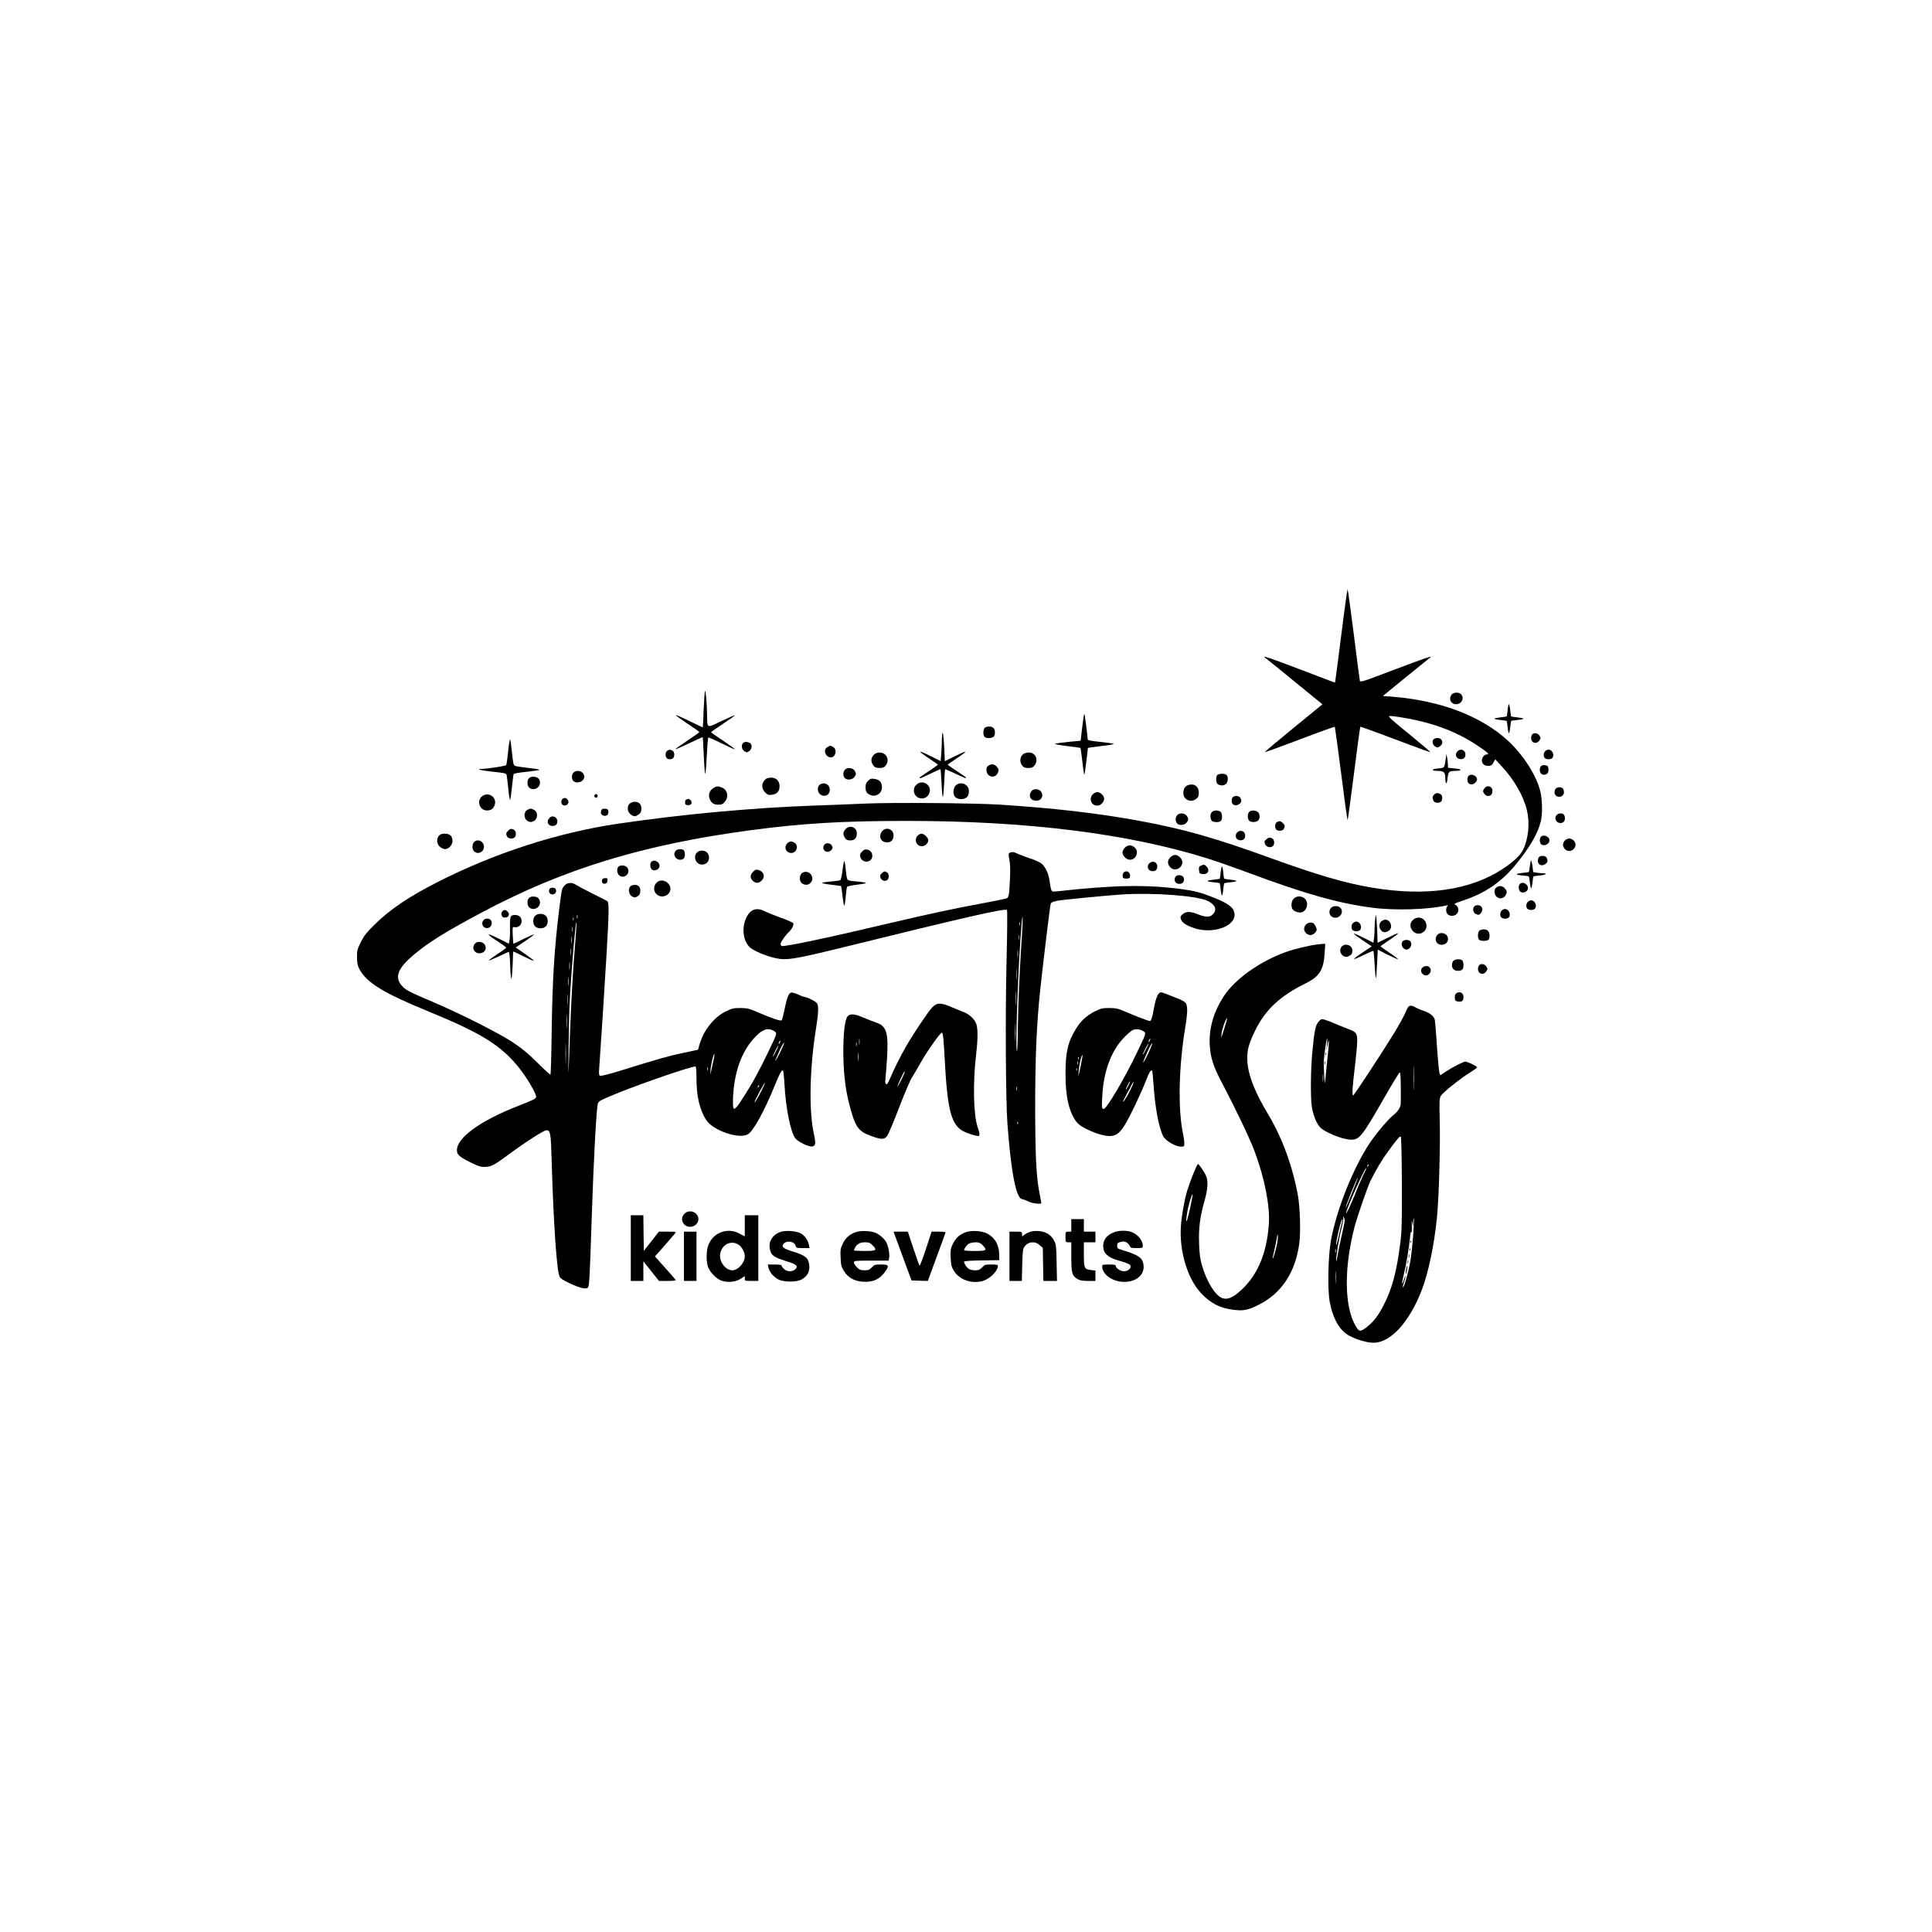 <?xml version="1.0" standalone="no"?>
<!DOCTYPE svg PUBLIC "-//W3C//DTD SVG 20010904//EN"
 "http://www.w3.org/TR/2001/REC-SVG-20010904/DTD/svg10.dtd">
<svg version="1.0" xmlns="http://www.w3.org/2000/svg"
 width="2000pt" height="2000pt" viewBox="0 0 2000 2000"
 preserveAspectRatio="xMidYMid meet">
<g transform="translate(0,2000) scale(0.1,-0.1)"
fill="#000000" stroke="none">
<path d="M13887 13443 c-32 -252 -60 -470 -63 -484 l-5 -26 -362 138 c-315
120 -403 149 -361 121 6 -4 142 -114 302 -245 l292 -238 -301 -246 c-165 -135
-298 -247 -296 -249 2 -3 165 57 362 131 196 75 360 134 363 131 2 -3 32 -222
66 -486 33 -264 63 -480 66 -480 3 0 32 216 66 480 33 264 63 483 66 486 3 3
167 -56 363 -131 197 -74 360 -134 362 -131 2 2 -97 87 -221 188 -182 147
-221 184 -202 186 12 2 77 -6 144 -18 309 -52 552 -144 768 -289 104 -69 127
-91 97 -91 -27 0 -53 -31 -53 -62 0 -36 31 -60 72 -56 26 2 37 10 49 36 l17
32 64 -69 c128 -135 229 -310 264 -456 33 -137 16 -302 -41 -415 -29 -57 -102
-125 -212 -197 -334 -219 -796 -285 -1348 -192 -278 46 -571 132 -1045 304
-581 211 -908 304 -1377 390 -432 79 -883 130 -1443 166 -265 16 -1115 23
-1395 10 -137 -6 -378 -16 -535 -21 -617 -22 -1357 -90 -2005 -186 -625 -91
-1284 -304 -1875 -605 -301 -153 -494 -284 -656 -444 -82 -81 -108 -115 -140
-180 -35 -71 -39 -86 -38 -155 0 -58 5 -85 23 -119 75 -144 248 -250 730 -447
514 -211 720 -336 899 -547 89 -104 202 -290 202 -331 0 -19 -23 -31 -190 -96
-390 -153 -630 -327 -630 -458 0 -44 25 -67 134 -122 79 -39 110 -50 148 -50
69 0 103 17 248 125 176 130 370 255 397 255 41 0 46 -30 54 -325 19 -637 52
-1126 81 -1190 8 -18 38 -38 104 -69 101 -48 167 -64 188 -47 17 14 21 94 41
716 22 656 50 1166 66 1197 13 23 40 37 222 110 272 108 739 268 786 268 7 0
11 -41 11 -125 0 -186 34 -329 103 -432 72 -108 339 -198 429 -145 57 34 168
235 278 504 51 126 73 167 85 156 5 -4 12 -70 16 -145 14 -248 62 -486 110
-554 25 -36 137 -92 175 -87 37 4 41 33 20 126 -55 247 -45 690 24 1112 22
140 25 212 9 242 -10 19 -105 68 -132 68 -7 0 -36 11 -66 25 -30 14 -62 23
-73 19 -25 -8 -42 -53 -67 -175 -11 -56 -24 -106 -29 -111 -11 -11 -101 20
-250 84 -87 38 -105 42 -177 43 -72 0 -88 -4 -150 -34 -126 -62 -233 -198
-276 -351 -7 -25 -13 -46 -13 -47 -1 -1 -68 -15 -151 -32 -145 -30 -265 -64
-657 -186 -106 -33 -194 -55 -204 -51 -15 6 -16 17 -10 94 17 232 58 873 76
1182 24 406 25 515 8 530 -7 6 -76 41 -153 79 -77 38 -153 79 -170 90 -42 29
-90 27 -119 -4 -30 -32 -31 -35 -55 -230 -52 -412 -72 -738 -80 -1272 -3 -248
-9 -454 -12 -457 -3 -4 -64 51 -135 122 -98 98 -159 148 -254 211 -144 96
-547 299 -820 415 -235 100 -278 121 -313 154 -101 95 -70 191 112 343 150
126 331 238 700 434 845 450 1666 701 2776 850 538 72 956 97 1620 97 1243 0
2287 -130 3110 -387 83 -26 272 -92 420 -147 604 -224 934 -318 1294 -365 228
-30 580 -19 758 23 23 5 26 4 16 -7 -18 -18 -16 -64 3 -83 25 -26 81 -20 100
10 21 31 10 74 -22 88 -17 8 -5 15 77 42 237 80 400 191 554 379 144 176 225
318 256 445 18 74 15 220 -5 305 -39 164 -175 378 -332 524 -280 259 -705 420
-1204 459 l-95 7 239 195 c132 107 244 198 250 202 43 28 -46 -2 -361 -121
-339 -129 -362 -136 -366 -117 -3 12 -31 229 -63 484 -32 254 -61 462 -64 462
-3 0 -32 -206 -63 -457z m-7910 -2950 c-3 -10 -5 -2 -5 17 0 19 2 27 5 18 2
-10 2 -26 0 -35z m-40 -20 c-3 -10 -5 -4 -5 12 0 17 2 24 5 18 2 -7 2 -21 0
-30z m19 -215 c-23 -267 -44 -631 -56 -973 -17 -482 -18 -487 -14 -125 2 190
8 424 14 520 19 334 60 796 67 773 3 -7 -3 -95 -11 -195z m-29 100 c-2 -13 -4
-3 -4 22 0 25 2 35 4 23 2 -13 2 -33 0 -45z m-10 -115 c-2 -16 -4 -3 -4 27 0
30 2 43 4 28 2 -16 2 -40 0 -55z m-10 -125 c-2 -18 -4 -6 -4 27 0 33 2 48 4
33 2 -15 2 -42 0 -60z m-10 -150 c-2 -18 -4 -4 -4 32 0 36 2 50 4 33 2 -18 2
-48 0 -65z m-10 -165 c-2 -21 -4 -4 -4 37 0 41 2 58 4 38 2 -21 2 -55 0 -75z
m-10 -196 c-2 -23 -3 -1 -3 48 0 50 1 68 3 42 2 -26 2 -67 0 -90z m-10 -239
c-2 -35 -3 -9 -3 57 0 66 1 94 3 63 2 -32 2 -86 0 -120z m2150 -44 c30 -19 31
-16 -67 -220 -92 -192 -169 -332 -264 -477 -90 -139 -102 -139 -98 -2 10 280
92 503 239 650 75 75 129 89 190 49z m-2160 -317 c-1 -45 -3 -5 -3 88 0 94 2
130 3 82 2 -48 2 -125 0 -170z m2214 196 c-12 -20 -14 -14 -5 12 4 9 9 14 11
11 3 -2 0 -13 -6 -23z m1 -105 c-60 -118 -60 -99 -1 28 22 48 43 84 46 80 3
-3 -17 -52 -45 -108z m-41 16 c-16 -33 -30 -56 -31 -52 0 11 53 118 58 114 2
-2 -10 -30 -27 -62z m-650 -115 c-11 -46 -22 -97 -25 -114 -2 -16 -3 -1 -1 35
4 63 32 177 41 167 2 -2 -4 -42 -15 -88z m-54 -76 c-3 -10 -5 -4 -5 12 0 17 2
24 5 18 2 -7 2 -21 0 -30z m555 -215 c-36 -73 -79 -142 -70 -113 8 26 103 203
107 199 2 -2 -14 -41 -37 -86z m-31 39 c-10 -9 -11 -8 -5 6 3 10 9 15 12 12 3
-3 0 -11 -7 -18z"/>
<path d="M7298 12845 c-4 -11 -10 -100 -14 -197 -3 -98 -8 -178 -9 -178 -2 0
-64 30 -139 66 -75 37 -139 64 -142 62 -2 -3 52 -42 121 -88 69 -45 125 -86
125 -89 0 -3 -57 -43 -126 -89 -69 -46 -124 -85 -122 -88 3 -2 66 25 141 61
75 36 138 65 141 65 2 0 7 -83 11 -184 4 -101 11 -189 15 -196 4 -6 11 74 16
179 5 104 12 192 16 196 3 3 65 -24 138 -60 73 -36 134 -64 137 -61 3 2 -52
42 -121 88 -69 46 -125 85 -125 88 0 3 56 42 125 88 69 46 124 85 122 88 -3 2
-65 -25 -139 -60 -155 -75 -147 -78 -149 54 -3 143 -15 276 -22 255z"/>
<path d="M15026 12808 c-32 -45 -6 -98 48 -98 57 0 89 66 50 104 -24 24 -80
20 -98 -6z"/>
<path d="M15607 12649 c-3 -33 -7 -62 -9 -65 -3 -2 -32 -7 -66 -10 -34 -4 -62
-10 -62 -14 0 -4 27 -10 61 -13 33 -3 63 -8 66 -10 2 -3 7 -33 10 -66 3 -34 9
-61 13 -61 4 0 10 28 14 62 3 34 8 63 10 66 3 2 32 6 65 9 34 3 61 9 61 13 0
4 -28 10 -62 14 -34 3 -63 8 -65 9 -1 2 -6 31 -9 65 -4 34 -10 62 -14 62 -4 0
-10 -27 -13 -61z"/>
<path d="M11217 12578 c-3 -18 -11 -81 -18 -139 l-12 -107 -126 -12 c-69 -7
-132 -16 -139 -20 -8 -4 48 -14 123 -23 76 -9 139 -18 140 -19 2 -2 10 -63 19
-137 8 -73 17 -135 19 -138 5 -4 10 26 28 179 l11 96 32 5 c17 3 80 11 139 18
60 7 103 15 95 19 -7 4 -70 13 -140 20 -80 8 -128 17 -128 24 0 27 -30 259
-33 263 -3 2 -7 -11 -10 -29z"/>
<path d="M10198 12469 c-21 -12 -25 -78 -6 -97 20 -20 86 -15 98 7 15 29 12
67 -6 85 -17 18 -60 20 -86 5z"/>
<path d="M9758 12414 c-5 -4 -8 -37 -8 -74 0 -37 -3 -101 -6 -143 l-7 -76 -99
50 c-55 28 -104 49 -110 47 -6 -2 33 -32 86 -67 53 -35 96 -65 96 -67 0 -2
-42 -31 -92 -65 -110 -73 -103 -68 -96 -75 3 -3 52 18 108 46 56 28 104 49
106 47 2 -2 7 -68 11 -145 3 -78 9 -142 13 -142 4 0 10 64 14 142 3 78 8 143
10 145 2 2 50 -19 107 -46 57 -28 105 -48 108 -46 6 6 12 2 -96 74 -51 34 -93
63 -93 65 0 2 43 32 96 67 53 35 92 65 86 67 -6 2 -56 -20 -111 -48 l-101 -50
-1 42 c-4 131 -15 259 -21 252z"/>
<path d="M15862 12398 c-7 -7 -12 -24 -12 -38 0 -53 57 -69 86 -25 15 23 15
27 0 50 -18 27 -54 33 -74 13z"/>
<path d="M14842 12348 c-20 -20 -14 -56 13 -74 23 -15 27 -15 50 0 44 29 28
86 -25 86 -14 0 -31 -5 -38 -12z"/>
<path d="M5260 12220 c-7 -71 -16 -134 -20 -140 -6 -10 -186 -38 -260 -40 -60
-2 12 -18 132 -30 102 -10 128 -16 132 -29 2 -9 10 -71 17 -138 6 -68 15 -123
19 -123 3 0 12 57 19 127 8 70 15 133 18 139 2 7 56 17 134 24 71 8 132 17
134 20 3 4 -48 13 -113 20 -64 7 -126 17 -138 21 -18 6 -22 21 -34 138 -7 72
-16 133 -20 136 -4 2 -13 -54 -20 -125z"/>
<path d="M7692 12308 c-21 -21 -14 -66 13 -84 23 -15 27 -15 50 0 31 21 35 70
6 86 -26 13 -54 13 -69 -2z"/>
<path d="M8562 12264 c-44 -30 -16 -104 40 -104 47 0 66 76 26 104 -12 9 -27
16 -33 16 -6 0 -21 -7 -33 -16z"/>
<path d="M6908 12229 c-21 -12 -24 -59 -6 -77 7 -7 21 -12 33 -12 12 0 26 5
33 12 19 19 15 66 -7 78 -24 12 -31 12 -53 -1z"/>
<path d="M15085 12220 c-27 -29 -10 -74 28 -78 37 -4 57 13 57 49 0 47 -53 65
-85 29z"/>
<path d="M15996 12224 c-19 -18 -21 -55 -4 -72 7 -7 24 -12 38 -12 14 0 31 5
38 12 28 28 2 88 -38 88 -10 0 -26 -7 -34 -16z"/>
<path d="M9045 12185 c-31 -30 -32 -73 -4 -109 16 -21 29 -26 64 -26 35 0 48
5 64 26 45 57 8 134 -64 134 -25 0 -44 -8 -60 -25z"/>
<path d="M10591 12193 c-33 -27 -38 -82 -11 -116 18 -22 29 -27 65 -27 35 0
48 5 64 26 45 57 11 134 -59 134 -21 0 -47 -8 -59 -17z"/>
<path d="M14966 12145 c-14 -99 -9 -93 -82 -100 -70 -8 -71 -25 -1 -25 60 0
77 -14 78 -63 1 -79 16 -88 24 -15 8 73 13 77 85 78 70 1 64 18 -9 25 l-71 7
-1 32 c0 17 -4 49 -8 71 l-8 40 -7 -50z"/>
<path d="M10232 12074 c-18 -12 -22 -24 -20 -52 6 -69 92 -85 118 -21 11 27
11 33 -7 57 -24 32 -60 39 -91 16z"/>
<path d="M15952 12068 c-7 -7 -12 -24 -12 -38 0 -31 17 -50 45 -50 12 0 26 5
33 12 18 18 15 75 -4 82 -25 9 -49 7 -62 -6z"/>
<path d="M8747 12032 c-22 -24 -22 -66 -1 -87 26 -26 85 -16 104 18 13 24 13
30 0 55 -20 35 -77 43 -103 14z"/>
<path d="M5937 12002 c-22 -24 -22 -66 -1 -87 26 -26 85 -16 104 18 13 24 13
30 0 55 -20 35 -77 43 -103 14z"/>
<path d="M12602 11978 c-20 -20 -15 -86 7 -98 52 -27 101 -1 101 54 0 41 -16
56 -60 56 -20 0 -41 -5 -48 -12z"/>
<path d="M15202 11968 c-7 -7 -12 -24 -12 -38 0 -32 17 -50 45 -50 25 0 55 29
55 53 0 38 -61 62 -88 35z"/>
<path d="M5476 11944 c-22 -21 -20 -77 2 -97 42 -38 112 -6 112 51 0 16 -8 36
-18 45 -23 21 -76 22 -96 1z"/>
<path d="M7929 11937 c-47 -36 -51 -97 -9 -139 27 -27 36 -30 73 -25 52 7 77
36 77 89 0 53 -35 88 -87 88 -21 0 -45 -6 -54 -13z"/>
<path d="M8986 11917 c-18 -18 -26 -37 -26 -61 0 -49 8 -65 42 -82 60 -31 128
9 128 77 0 50 -26 79 -77 86 -35 5 -45 2 -67 -20z"/>
<path d="M9485 11875 c-17 -16 -25 -35 -25 -57 1 -90 119 -116 158 -35 40 84
-68 158 -133 92z"/>
<path d="M8485 11876 c-27 -19 -24 -74 4 -98 45 -35 101 -10 101 46 0 56 -59
86 -105 52z"/>
<path d="M9892 11867 c-23 -25 -29 -75 -12 -107 14 -27 64 -41 100 -28 36 12
50 35 50 81 0 69 -90 105 -138 54z"/>
<path d="M12293 11870 c-28 -12 -43 -40 -43 -84 0 -41 37 -76 80 -76 15 0 39
9 54 21 21 16 26 29 26 64 0 67 -53 101 -117 75z"/>
<path d="M7388 11844 c-46 -25 -62 -79 -36 -127 18 -34 40 -46 85 -47 34 0 46
5 67 31 44 51 26 127 -35 148 -40 14 -48 14 -81 -5z"/>
<path d="M15364 11835 c-15 -23 -15 -27 0 -50 29 -44 86 -28 86 25 0 53 -57
69 -86 25z"/>
<path d="M16100 11829 c-17 -30 -4 -68 24 -75 36 -9 66 12 66 44 0 16 -5 33
-12 40 -20 20 -66 15 -78 -9z"/>
<path d="M10676 11808 c-21 -30 -20 -61 2 -81 25 -22 75 -21 95 1 37 40 8 102
-48 102 -24 0 -39 -7 -49 -22z"/>
<path d="M11312 11777 c-43 -46 -14 -117 46 -117 35 0 72 37 72 71 0 32 -38
69 -71 69 -14 0 -35 -10 -47 -23z"/>
<path d="M14846 11774 c-19 -18 -20 -38 -6 -65 12 -22 59 -26 78 -7 19 19 15
66 -7 78 -27 14 -47 13 -65 -6z"/>
<path d="M5011 11769 c-83 -34 -58 -160 31 -159 40 1 64 17 78 54 26 69 -41
133 -109 105z"/>
<path d="M6154 11769 c-10 -17 13 -36 27 -22 12 12 4 33 -11 33 -5 0 -12 -5
-16 -11z"/>
<path d="M12762 11748 c-7 -7 -12 -25 -12 -40 0 -40 39 -58 75 -34 27 18 31
36 15 67 -12 22 -59 26 -78 7z"/>
<path d="M5820 11726 c-19 -24 -8 -61 19 -64 29 -4 53 22 44 46 -12 33 -43 41
-63 18z"/>
<path d="M7102 11721 c-8 -4 -12 -19 -10 -32 2 -19 9 -24 33 -24 33 0 45 25
25 50 -14 17 -29 19 -48 6z"/>
<path d="M6522 11684 c-33 -23 -31 -86 4 -113 15 -12 34 -21 44 -21 10 0 29 9
44 21 20 16 26 29 26 59 0 44 -26 70 -70 70 -14 0 -36 -7 -48 -16z"/>
<path d="M5462 11618 c-43 -21 -43 -93 0 -117 20 -12 34 -13 55 -5 52 18 57
100 8 122 -30 14 -33 14 -63 0z"/>
<path d="M6226 11615 c-11 -28 -7 -44 14 -55 31 -16 62 4 58 38 -2 22 -9 28
-34 30 -22 2 -33 -2 -38 -13z"/>
<path d="M12546 11594 c-18 -18 -21 -56 -6 -85 12 -22 78 -27 98 -7 20 20 15
86 -7 98 -29 15 -67 12 -85 -6z"/>
<path d="M12930 11594 c-8 -8 -13 -28 -13 -44 0 -16 5 -36 13 -44 16 -21 74
-20 94 0 22 21 20 67 -2 87 -23 21 -75 22 -92 1z"/>
<path d="M12187 11562 c-22 -24 -22 -66 -1 -87 26 -26 85 -16 104 18 13 24 13
30 0 55 -20 35 -77 43 -103 14z"/>
<path d="M16116 11564 c-32 -31 -8 -84 38 -84 29 0 46 18 46 50 0 14 -5 31
-12 38 -17 17 -54 15 -72 -4z"/>
<path d="M5687 11532 c-34 -37 -15 -82 33 -82 32 0 50 17 50 46 0 48 -52 70
-83 36z"/>
<path d="M13218 11489 c-21 -12 -24 -59 -6 -77 19 -19 66 -15 78 7 14 28 13
38 -10 61 -22 22 -37 24 -62 9z"/>
<path d="M8751 11414 c-24 -30 -26 -46 -10 -77 16 -30 28 -37 65 -37 40 0 64
27 64 72 0 67 -78 94 -119 42z"/>
<path d="M5260 11400 c-23 -23 -24 -33 -10 -61 12 -22 59 -26 78 -7 19 19 15
66 -7 78 -28 14 -38 13 -61 -10z"/>
<path d="M9131 11394 c-41 -53 -13 -114 52 -114 43 0 67 26 67 73 0 65 -79 92
-119 41z"/>
<path d="M12805 11380 c-27 -29 -10 -74 28 -78 37 -4 57 13 57 49 0 47 -53 65
-85 29z"/>
<path d="M4545 11350 c-29 -32 -25 -88 9 -116 15 -13 38 -24 51 -24 39 0 79
42 79 83 0 51 -27 77 -79 77 -30 0 -47 -6 -60 -20z"/>
<path d="M9500 11350 c-41 -41 -14 -110 43 -110 32 0 67 32 67 60 0 27 -43 70
-70 70 -11 0 -29 -9 -40 -20z"/>
<path d="M15952 11338 c-7 -7 -12 -24 -12 -38 0 -14 5 -31 12 -38 28 -28 88
-2 88 38 0 40 -60 66 -88 38z"/>
<path d="M13109 11311 c-20 -16 -22 -23 -14 -47 11 -32 55 -45 81 -23 21 17
18 66 -5 79 -27 14 -35 13 -62 -9z"/>
<path d="M16200 11300 c-11 -11 -20 -31 -20 -45 0 -14 9 -34 20 -45 11 -11 31
-20 45 -20 14 0 34 9 45 20 11 11 20 31 20 45 0 14 -9 34 -20 45 -11 11 -31
20 -45 20 -14 0 -34 -9 -45 -20z"/>
<path d="M4907 11282 c-22 -25 -21 -75 1 -95 40 -37 102 -8 102 48 0 56 -67
87 -103 47z"/>
<path d="M8150 11270 c-39 -39 -14 -100 42 -100 53 0 79 74 36 104 -30 21 -54
20 -78 -4z"/>
<path d="M8530 11250 c-27 -50 32 -92 73 -52 18 18 19 25 9 47 -15 32 -66 35
-82 5z"/>
<path d="M11645 11225 c-14 -13 -25 -36 -25 -50 0 -35 42 -75 78 -75 65 0 97
89 46 129 -35 28 -69 26 -99 -4z"/>
<path d="M6996 11194 c-35 -34 -6 -94 45 -94 33 0 49 18 49 55 0 17 -5 36 -12
43 -17 17 -64 15 -82 -4z"/>
<path d="M8925 11185 c-21 -20 -25 -32 -20 -53 18 -74 125 -66 125 9 0 33 -19
56 -52 64 -21 5 -33 1 -53 -20z"/>
<path d="M7238 11189 c-71 -26 -48 -139 29 -139 43 0 73 30 73 73 0 53 -49 85
-102 66z"/>
<path d="M10451 11171 c-12 -8 -12 -19 -2 -72 9 -43 11 -106 6 -199 -7 -163
-12 -188 -33 -199 -9 -5 -132 -30 -272 -56 -274 -50 -533 -106 -972 -209 -598
-142 -1059 -239 -1085 -229 -7 3 -13 12 -13 20 0 17 49 90 79 117 38 35 64 85
52 100 -6 7 -64 33 -129 56 -64 23 -139 54 -166 67 -90 45 -154 19 -196 -80
-44 -102 -24 -235 44 -295 40 -35 159 -86 253 -108 122 -29 196 -17 718 111
1269 313 1669 404 1689 385 5 -5 3 -226 -4 -522 -14 -555 -9 -1457 9 -1693 30
-393 66 -630 109 -728 16 -36 27 -48 49 -52 15 -3 45 -15 65 -25 34 -18 128
-28 128 -14 0 3 -9 49 -19 102 -33 164 -44 372 -45 887 0 498 14 853 50 1195
24 233 104 899 111 915 3 8 17 18 32 21 14 3 33 8 41 10 38 9 504 54 670 65
327 20 778 -14 884 -68 78 -39 98 -92 51 -138 -31 -32 -74 -32 -153 0 -79 32
-123 32 -159 1 -24 -21 -26 -27 -18 -52 13 -37 57 -66 144 -94 185 -59 411 17
411 139 0 70 -53 115 -218 180 -126 50 -192 68 -322 86 -365 49 -706 44 -1287
-21 -60 -6 -63 -6 -71 17 -5 13 -12 51 -16 84 -9 78 -45 156 -87 187 -19 14
-72 38 -119 53 -47 15 -102 36 -122 46 -41 21 -65 23 -87 10z m130 -823 c-23
-327 -42 -744 -44 -980 -1 -137 -5 -248 -9 -248 -21 0 15 959 48 1323 12 128
15 59 5 -95z m-24 75 c-3 -10 -5 -4 -5 12 0 17 2 24 5 18 2 -7 2 -21 0 -30z
m-10 -145 c-2 -13 -4 -5 -4 17 -1 22 1 32 4 23 2 -10 2 -28 0 -40z m-10 -180
c-2 -18 -4 -6 -4 27 0 33 2 48 4 33 2 -15 2 -42 0 -60z m-10 -231 c-2 -23 -3
-1 -3 48 0 50 1 68 3 42 2 -26 2 -67 0 -90z m-10 -259 c-2 -35 -3 -7 -3 62 0
69 1 97 3 63 2 -35 2 -91 0 -125z m-10 -375 c-1 -43 -3 -8 -3 77 0 85 2 120 3
78 2 -43 2 -113 0 -155z m20 -520 c-3 -10 -5 -2 -5 17 0 19 2 27 5 18 2 -10 2
-26 0 -35z m10 -345 c-3 -8 -6 -5 -6 6 -1 11 2 17 5 13 3 -3 4 -12 1 -19z"/>
<path d="M12115 11125 c-30 -30 -32 -64 -4 -99 41 -53 129 -18 129 51 0 32
-42 73 -75 73 -14 0 -37 -11 -50 -25z"/>
<path d="M15932 11128 c-7 -7 -12 -25 -12 -40 0 -40 39 -58 75 -34 27 18 31
36 15 67 -12 22 -59 26 -78 7z"/>
<path d="M15848 11090 c-4 -8 -9 -37 -12 -64 -3 -27 -8 -51 -9 -53 -2 -1 -31
-6 -65 -9 -34 -4 -62 -10 -62 -14 0 -4 27 -10 61 -13 33 -3 63 -7 65 -10 3 -3
8 -30 11 -61 3 -31 9 -59 13 -61 4 -2 10 23 14 57 3 34 8 63 10 66 3 2 32 6
65 9 61 6 86 23 34 23 -16 0 -44 3 -64 6 l-37 6 -9 67 c-5 36 -12 59 -15 51z"/>
<path d="M6741 11076 c-16 -19 -10 -66 10 -79 26 -16 68 0 75 29 12 47 -55 87
-85 50z"/>
<path d="M8722 10993 c-6 -54 -17 -100 -23 -104 -7 -4 -50 -11 -95 -14 -44 -4
-87 -10 -93 -14 -6 -4 34 -13 90 -19 55 -6 103 -13 106 -15 2 -3 9 -50 15
-106 6 -55 14 -98 19 -96 4 3 10 45 14 93 4 49 10 94 14 101 4 6 51 17 104 23
53 6 94 14 92 18 -3 4 -45 11 -95 15 -69 5 -93 11 -99 24 -5 9 -12 54 -16 99
-4 45 -11 84 -15 87 -4 2 -12 -39 -18 -92z"/>
<path d="M11895 11060 c-27 -29 -10 -74 28 -78 37 -4 57 13 57 49 0 47 -53 65
-85 29z"/>
<path d="M12432 11039 c-19 -7 -23 -15 -20 -46 3 -35 6 -38 38 -41 55 -6 78
40 40 78 -22 22 -25 23 -58 9z"/>
<path d="M6402 11028 c-22 -22 -15 -76 13 -94 52 -34 115 29 81 81 -18 28 -72
35 -94 13z"/>
<path d="M12636 10968 c-3 -34 -8 -63 -9 -65 -2 -1 -31 -6 -65 -9 -34 -4 -62
-10 -62 -14 0 -4 27 -10 61 -13 33 -3 62 -7 65 -9 2 -3 7 -32 10 -66 4 -34 10
-62 14 -62 4 0 10 27 13 61 3 33 8 63 10 66 3 2 33 7 66 10 34 3 61 9 61 13 0
4 -28 10 -62 14 -34 3 -63 8 -66 10 -2 3 -6 32 -9 65 -3 34 -9 61 -13 61 -4 0
-10 -28 -14 -62z"/>
<path d="M7796 10976 c-32 -31 -33 -66 -3 -94 31 -29 62 -28 93 4 40 39 20 95
-38 109 -21 5 -33 1 -52 -19z"/>
<path d="M8310 10967 c-36 -18 -41 -88 -8 -111 31 -22 64 -20 88 4 54 54 -12
141 -80 107z"/>
<path d="M9130 10962 c-18 -14 -21 -25 -16 -45 7 -31 48 -46 71 -27 22 18 19
67 -4 80 -25 13 -25 13 -51 -8z"/>
<path d="M11630 10966 c-6 -8 -10 -25 -8 -38 2 -19 9 -23 38 -23 29 0 36 4 38
23 4 28 -14 52 -38 52 -10 0 -23 -7 -30 -14z"/>
<path d="M12172 10928 c-7 -7 -12 -21 -12 -33 0 -29 19 -45 52 -45 36 0 56 36
39 69 -13 23 -59 29 -79 9z"/>
<path d="M6234 10895 c-10 -25 4 -47 28 -43 17 2 24 11 26 31 3 23 0 27 -23
27 -14 0 -28 -7 -31 -15z"/>
<path d="M6824 10880 c-55 -22 -70 -95 -29 -135 51 -52 145 -16 145 54 0 57
-66 102 -116 81z"/>
<path d="M15731 10846 c-16 -19 -10 -66 10 -79 26 -16 68 0 75 29 12 47 -55
87 -85 50z"/>
<path d="M6525 10824 c-26 -26 -16 -85 18 -104 24 -13 30 -13 55 0 20 12 28
24 30 52 4 43 -17 68 -58 68 -16 0 -36 -7 -45 -16z"/>
<path d="M15492 10814 c-18 -12 -22 -24 -20 -52 6 -69 92 -85 118 -21 11 27
11 33 -7 57 -24 32 -60 39 -91 16z"/>
<path d="M5685 10790 c-4 -12 -1 -27 5 -35 27 -33 78 -5 65 35 -4 14 -15 20
-35 20 -20 0 -31 -6 -35 -20z"/>
<path d="M5476 10704 c-22 -21 -20 -77 2 -97 42 -38 112 -6 112 51 0 16 -8 36
-18 45 -23 21 -76 22 -96 1z"/>
<path d="M13392 10697 c-22 -23 -29 -68 -16 -102 10 -25 62 -47 95 -40 59 13
81 101 36 143 -32 30 -87 29 -115 -1z"/>
<path d="M15816 10664 c-19 -18 -21 -55 -4 -72 7 -7 24 -12 38 -12 14 0 31 5
38 12 28 28 2 88 -38 88 -10 0 -26 -7 -34 -16z"/>
<path d="M15261 10616 c-22 -26 -9 -70 23 -81 24 -8 31 -6 47 14 20 24 18 59
-5 73 -18 12 -53 9 -65 -6z"/>
<path d="M13776 10598 c-32 -45 -6 -98 48 -98 57 0 89 66 50 104 -24 24 -80
20 -98 -6z"/>
<path d="M15546 10574 c-19 -18 -21 -55 -4 -72 7 -7 24 -12 38 -12 14 0 31 5
38 12 28 28 2 88 -38 88 -10 0 -26 -7 -34 -16z"/>
<path d="M5200 10566 c-19 -23 -8 -61 18 -64 44 -7 67 32 36 62 -19 20 -38 20
-54 2z"/>
<path d="M5540 10520 c-12 -12 -20 -33 -20 -55 0 -22 8 -43 20 -55 12 -12 33
-20 55 -20 22 0 43 8 55 20 12 12 20 33 20 55 0 22 -8 43 -20 55 -12 12 -33
20 -55 20 -22 0 -43 -8 -55 -20z"/>
<path d="M14238 10505 c-4 -22 -8 -70 -8 -106 0 -36 -3 -87 -6 -112 l-7 -46
-99 50 c-55 28 -102 48 -105 45 -3 -2 38 -33 91 -69 l96 -64 -96 -64 c-53 -35
-92 -65 -86 -67 6 -2 52 18 102 43 51 25 94 44 97 41 3 -3 9 -66 13 -141 4
-75 10 -138 13 -141 3 -3 8 62 12 145 l8 150 98 -50 c54 -27 104 -49 111 -49
7 0 -31 29 -85 65 -53 36 -97 67 -97 69 0 2 43 32 96 67 53 35 92 65 86 67 -6
2 -56 -20 -111 -48 l-101 -50 -1 67 c-1 38 -4 106 -8 153 -5 76 -7 81 -13 45z"/>
<path d="M5284 10500 c-4 -14 -6 -62 -5 -107 2 -45 0 -100 -4 -122 l-7 -40
-80 40 c-157 79 -172 73 -38 -15 50 -32 90 -62 90 -66 0 -4 -40 -34 -90 -66
-49 -33 -90 -62 -90 -66 0 -4 47 15 104 42 l104 48 6 -30 c3 -17 6 -65 7 -107
0 -42 4 -96 8 -121 6 -40 8 -34 14 55 4 55 7 124 7 153 0 28 2 52 5 52 3 0 51
-23 106 -51 56 -27 103 -48 106 -46 2 3 -39 35 -92 72 l-96 67 96 65 c53 35
95 67 92 69 -3 3 -50 -18 -106 -45 -55 -28 -103 -51 -105 -51 -3 0 -6 40 -8
88 -3 87 -3 88 19 84 38 -7 73 23 73 63 0 41 -31 67 -78 63 -23 -2 -33 -8 -38
-28z"/>
<path d="M14625 10475 c-32 -31 -32 -75 -1 -111 53 -63 155 -16 142 65 -11 70
-92 96 -141 46z"/>
<path d="M4998 10464 c-21 -45 21 -87 66 -66 28 13 36 58 14 80 -22 22 -67 14
-80 -14z"/>
<path d="M14302 10464 c-44 -30 -19 -114 34 -114 11 0 30 7 42 16 45 31 18
114 -38 114 -9 0 -26 -7 -38 -16z"/>
<path d="M14006 10444 c-19 -18 -21 -55 -4 -72 7 -7 24 -12 38 -12 14 0 31 5
38 12 28 28 2 88 -38 88 -10 0 -26 -7 -34 -16z"/>
<path d="M13520 10430 c-11 -11 -20 -31 -20 -45 0 -14 9 -34 20 -45 11 -11 31
-20 45 -20 28 0 65 32 65 56 0 19 -19 56 -34 66 -20 14 -56 8 -76 -12z"/>
<path d="M15318 10369 c-21 -12 -25 -78 -6 -97 7 -7 28 -12 48 -12 20 0 41 5
48 12 17 17 15 74 -4 92 -17 18 -60 20 -86 5z"/>
<path d="M14876 10318 c-32 -45 -6 -98 48 -98 39 0 66 26 66 62 0 55 -83 81
-114 36z"/>
<path d="M14522 10258 c-28 -28 -2 -88 38 -88 40 0 66 60 38 88 -7 7 -24 12
-38 12 -14 0 -31 -5 -38 -12z"/>
<path d="M4917 10232 c-40 -44 -6 -106 54 -100 47 4 71 46 49 86 -20 35 -77
43 -103 14z"/>
<path d="M13635 10223 c-77 -9 -236 -47 -314 -75 -276 -97 -537 -282 -655
-465 -103 -160 -151 -326 -143 -493 6 -135 35 -226 128 -402 146 -278 289
-578 338 -710 102 -274 159 -563 146 -748 -21 -320 -128 -558 -322 -716 -70
-57 -121 -71 -171 -47 -69 34 -150 168 -198 330 -21 70 -27 117 -31 229 -6
160 8 274 58 450 32 115 37 196 15 249 -18 43 -74 125 -85 125 -10 0 -80 -175
-110 -272 -29 -95 -58 -257 -66 -363 -20 -258 66 -550 206 -699 102 -109 195
-157 339 -175 101 -13 147 -4 256 50 238 117 384 336 424 636 16 115 8 373
-14 498 -55 302 -163 597 -306 836 -140 233 -208 406 -217 549 -7 110 11 182
82 325 106 215 258 356 520 485 145 71 188 141 198 318 l6 92 -27 -1 c-15 -1
-40 -4 -57 -6z m-955 -850 c-15 -49 -31 -97 -34 -108 -3 -11 -3 4 -1 33 4 46
45 162 58 162 3 0 -8 -39 -23 -87z m-364 -1898 c-33 -145 -47 -158 -26 -25 11
70 51 202 56 185 2 -5 -12 -77 -30 -160z m905 -346 c-14 -72 -41 -162 -46
-157 -2 2 4 37 15 78 10 41 22 99 27 130 4 34 9 46 11 31 2 -14 -1 -51 -7 -82z"/>
<path d="M13884 10194 c-34 -51 25 -121 78 -93 30 16 38 28 38 60 0 58 -84 82
-116 33z"/>
<path d="M15046 10054 c-9 -8 -16 -28 -16 -44 0 -38 24 -60 64 -60 41 0 56 16
56 60 0 20 -5 41 -12 48 -17 17 -74 15 -92 -4z"/>
<path d="M15312 10008 c-7 -7 -12 -24 -12 -38 0 -53 57 -69 86 -25 15 23 15
27 0 50 -18 27 -54 33 -74 13z"/>
<path d="M14726 9984 c-22 -21 -20 -47 4 -69 44 -40 107 25 69 71 -15 19 -54
18 -73 -2z"/>
<path d="M12004 9723 c-23 -16 -43 -72 -59 -163 -15 -89 -29 -130 -42 -130
-13 0 -148 52 -241 92 -87 38 -105 42 -177 43 -71 0 -88 -4 -146 -32 -85 -42
-148 -98 -196 -176 -89 -142 -113 -245 -113 -479 0 -235 37 -391 116 -495 45
-59 243 -143 337 -143 67 0 100 22 155 105 47 71 177 342 226 471 29 78 50
113 62 102 4 -4 10 -67 15 -141 15 -238 56 -457 102 -542 26 -47 127 -105 183
-105 32 0 34 2 34 34 0 19 -6 65 -14 103 -53 254 -44 686 23 1093 25 148 27
227 6 256 -8 12 -40 31 -72 43 -32 12 -80 31 -108 43 -68 27 -78 29 -91 21z
m-167 -399 c30 -19 31 -16 -72 -230 -129 -268 -310 -574 -340 -574 -20 0 -22
17 -13 150 15 244 90 445 216 581 37 40 80 78 97 85 34 16 78 11 112 -12z m64
-101 c-12 -20 -14 -14 -5 12 4 9 9 14 11 11 3 -2 0 -13 -6 -23z m-15 -129
c-26 -54 -48 -95 -51 -92 -3 3 16 51 42 107 26 57 49 98 51 92 2 -6 -17 -54
-42 -107z m-25 40 c-16 -33 -30 -56 -31 -52 0 11 53 118 58 114 2 -2 -10 -30
-27 -62z m-670 -150 c-11 -49 -22 -102 -25 -119 -2 -16 -3 2 0 40 3 66 30 182
40 173 2 -3 -5 -45 -15 -94z m-24 54 c-3 -8 -6 -5 -6 6 -1 11 2 17 5 13 3 -3
4 -12 1 -19z m-10 -55 c-3 -10 -5 -4 -5 12 0 17 2 24 5 18 2 -7 2 -21 0 -30z
m-10 -65 c-3 -7 -5 -2 -5 12 0 14 2 19 5 13 2 -7 2 -19 0 -25z m533 -157 c-28
-56 -35 -52 -8 4 12 24 23 43 26 41 2 -2 -6 -22 -18 -45z m43 2 c-22 -55 -83
-162 -96 -170 -6 -3 10 32 35 78 25 46 51 94 57 107 19 35 21 26 4 -15z"/>
<path d="M15078 9719 c-12 -6 -18 -22 -18 -44 0 -28 4 -36 24 -41 44 -11 66 3
66 41 0 46 -34 67 -72 44z"/>
<path d="M9648 9569 c-42 -44 -199 -279 -270 -404 -56 -98 -128 -241 -158
-315 -30 -71 -41 -85 -51 -68 -4 6 -6 24 -4 38 2 14 9 104 16 200 19 291 -1
359 -115 396 -28 9 -85 32 -128 50 -87 39 -137 43 -162 15 -29 -32 -45 -161
-46 -356 0 -214 19 -388 59 -545 62 -245 92 -289 227 -339 108 -39 135 -39
166 -3 13 16 68 145 122 288 55 142 114 284 133 314 20 30 63 105 97 165 60
108 199 305 216 305 12 0 19 -63 30 -285 28 -520 68 -672 195 -737 38 -20 127
-48 153 -48 17 0 15 28 -8 94 -43 126 -50 461 -15 751 17 143 19 256 4 308
-14 51 -73 108 -134 131 -28 10 -85 34 -128 52 -109 47 -149 46 -199 -7z
m-751 -376 c-2 -16 -4 -5 -4 22 0 28 2 40 4 28 2 -13 2 -35 0 -50z m-30 -20
c-3 -10 -5 -2 -5 17 0 19 2 27 5 18 2 -10 2 -26 0 -35z m20 -150 c-2 -21 -4
-4 -4 37 0 41 2 58 4 38 2 -21 2 -55 0 -75z m470 -145 c-21 -49 -66 -134 -67
-125 0 13 68 157 74 157 4 0 0 -15 -7 -32z"/>
<path d="M14584 9582 c-7 -4 -23 -34 -36 -67 -14 -33 -61 -118 -104 -190 -133
-216 -427 -665 -436 -665 -13 0 -9 75 17 294 14 115 25 237 25 272 0 75 -12
92 -86 119 -27 10 -85 33 -129 52 -44 20 -97 40 -118 46 -37 11 -40 10 -67
-19 -32 -37 -44 -91 -65 -317 -17 -176 -20 -473 -5 -565 15 -90 47 -169 87
-213 43 -47 218 -120 303 -126 102 -7 122 18 368 447 77 134 145 246 151 248
8 3 11 -43 12 -150 1 -84 0 -164 -1 -178 -3 -35 -32 -80 -75 -113 -55 -43
-181 -193 -247 -292 -169 -255 -339 -679 -399 -999 -30 -159 -38 -513 -14
-641 33 -177 104 -300 202 -352 81 -43 185 -73 252 -73 176 0 370 212 498 543
70 182 129 462 158 752 21 201 36 750 29 1015 -5 197 -4 218 13 247 20 35 213
189 311 247 34 21 62 42 62 47 0 12 -97 59 -121 59 -21 0 -126 -54 -202 -103
l-57 -38 -9 23 c-4 13 -16 133 -25 268 -9 135 -19 259 -22 277 -6 41 -48 76
-116 98 -29 10 -67 26 -84 36 -33 20 -52 23 -70 11z m-847 -394 l-6 -63 11 55
c20 101 19 34 -2 -153 -11 -102 -21 -205 -21 -229 -1 -24 -6 7 -11 67 -4 61
-6 137 -3 170 8 84 28 215 33 215 2 0 2 -28 -1 -62z m900 -450 c-1 -57 -3 -11
-3 102 0 113 2 159 3 103 2 -57 2 -149 0 -205z m-940 70 c-2 -18 -4 -4 -4 32
0 36 2 50 4 33 2 -18 2 -48 0 -65z m815 -1058 c2 -401 -1 -497 -16 -615 -36
-293 -85 -477 -172 -645 -57 -111 -106 -174 -177 -229 -66 -51 -77 -50 -115
15 -116 202 -120 595 -11 1019 30 113 134 415 166 480 58 118 119 220 187 312
98 133 118 155 128 145 4 -4 9 -221 10 -482z m-351 177 c-10 -9 -11 -8 -5 6 3
10 9 15 12 12 3 -3 0 -11 -7 -18z m-46 -86 c-19 -38 -57 -125 -83 -193 -49
-123 -109 -246 -96 -198 22 83 193 460 209 460 3 0 -10 -31 -30 -69z m-121
-196 c-35 -88 -64 -155 -64 -149 0 23 119 318 126 312 1 -2 -26 -75 -62 -163z
m-74 -282 c0 -13 -16 -89 -35 -170 -18 -82 -37 -173 -41 -203 -4 -30 -9 -49
-11 -43 -7 20 25 220 52 327 14 54 23 108 20 120 -5 17 -4 18 4 6 6 -8 11 -25
11 -37z m710 -144 c-7 -90 -20 -214 -30 -274 -19 -112 -67 -281 -77 -271 -3 2
2 26 11 52 9 26 16 55 15 63 0 9 -7 -6 -15 -33 -24 -76 -26 -48 -4 41 26 104
57 286 66 388 5 52 10 73 15 60 4 -11 5 16 4 60 -3 59 -2 70 4 40 l8 -40 2 44
c0 24 3 42 6 39 3 -3 1 -79 -5 -169z m-741 115 c-6 -21 -22 -86 -34 -144 -13
-58 -24 -91 -24 -75 -1 45 55 273 65 263 2 -2 -1 -22 -7 -44z m-62 -301 c-3
-10 -5 -2 -5 17 0 19 2 27 5 18 2 -10 2 -26 0 -35z m0 -305 c-2 -29 -3 -6 -3
52 0 58 1 81 3 53 2 -29 2 -77 0 -105z"/>
<path d="M13722 9090 c0 -14 2 -19 5 -12 2 6 2 18 0 25 -3 6 -5 1 -5 -13z"/>
<path d="M13712 8995 c0 -16 2 -22 5 -12 2 9 2 23 0 30 -3 6 -5 -1 -5 -18z"/>
<path d="M14601 7144 c0 -11 3 -14 6 -6 3 7 2 16 -1 19 -3 4 -6 -2 -5 -13z"/>
<path d="M14591 7064 c0 -11 3 -14 6 -6 3 7 2 16 -1 19 -3 4 -6 -2 -5 -13z"/>
<path d="M14582 6995 c0 -16 2 -22 5 -12 2 9 2 23 0 30 -3 6 -5 -1 -5 -18z"/>
<path d="M14572 6935 c0 -16 2 -22 5 -12 2 9 2 23 0 30 -3 6 -5 -1 -5 -18z"/>
<path d="M14556 6859 c-4 -23 -5 -44 -2 -46 2 -2 7 14 11 37 4 23 5 43 2 46
-2 3 -7 -14 -11 -37z"/>
<path d="M7085 7435 c-52 -51 -15 -135 60 -135 46 0 85 36 85 80 0 44 -39 80
-85 80 -25 0 -44 -8 -60 -25z"/>
<path d="M6530 7080 l0 -340 65 0 65 0 0 101 0 102 81 -102 81 -101 90 0 c58
0 87 4 83 10 -4 6 -53 63 -111 127 l-104 117 23 25 c54 61 173 197 186 214 13
16 8 17 -77 17 l-91 0 -78 -99 -78 -100 -3 185 -2 184 -65 0 -65 0 0 -340z"/>
<path d="M7710 7311 l0 -110 -56 30 c-124 65 -271 10 -321 -119 -22 -56 -24
-169 -4 -226 19 -54 84 -122 136 -142 64 -24 151 -16 204 19 l41 27 0 -25 c0
-24 2 -25 70 -25 l70 0 0 340 0 340 -70 0 -70 0 0 -109z m-60 -199 c32 -23 60
-78 60 -117 0 -67 -69 -145 -129 -145 -71 0 -139 92 -126 170 17 100 118 147
195 92z"/>
<path d="M11090 7315 l0 -65 -30 0 c-30 0 -30 -1 -30 -55 0 -54 0 -55 30 -55
l30 0 0 -150 c0 -169 8 -197 63 -230 24 -15 50 -20 110 -20 l77 0 0 54 0 53
-47 6 c-68 7 -73 19 -73 164 l0 123 60 0 60 0 0 55 0 55 -60 0 -60 0 0 65 0
65 -65 0 -65 0 0 -65z"/>
<path d="M8076 7246 c-81 -30 -124 -102 -106 -179 14 -65 39 -82 189 -129 88
-27 108 -49 72 -79 -33 -27 -86 -25 -116 6 -14 13 -25 29 -25 35 0 6 -28 10
-71 10 l-71 0 7 -32 c9 -45 53 -97 101 -122 56 -30 194 -30 244 0 57 33 83 79
78 142 -7 77 -37 105 -159 142 -104 32 -130 50 -112 78 27 45 117 34 129 -14
6 -22 11 -24 75 -24 l69 0 -6 33 c-9 49 -48 102 -90 122 -51 24 -158 30 -208
11z"/>
<path d="M8862 7246 c-65 -21 -111 -62 -139 -123 -22 -47 -25 -65 -21 -142 3
-77 7 -94 33 -137 43 -69 106 -105 193 -112 108 -7 176 22 233 101 47 65 41
77 -39 77 -63 0 -71 -2 -97 -30 -24 -25 -37 -30 -76 -30 -40 0 -53 5 -78 31
-17 17 -31 39 -31 50 0 18 9 19 179 19 l179 0 6 28 c8 33 -8 121 -28 159 -18
36 -62 76 -106 98 -46 23 -153 29 -208 11z m169 -135 c53 -54 43 -61 -81 -61
-60 0 -110 3 -110 6 0 3 5 15 11 27 20 39 51 57 102 57 40 0 53 -5 78 -29z"/>
<path d="M10002 7246 c-63 -21 -107 -59 -137 -121 -24 -49 -27 -63 -24 -143 4
-78 8 -95 34 -138 58 -93 183 -137 299 -104 72 20 156 103 156 155 0 12 -13
15 -68 15 -62 0 -69 -2 -95 -30 -24 -25 -36 -30 -75 -30 -29 0 -55 7 -68 18
-22 18 -44 53 -44 71 0 7 64 12 183 13 l182 3 -1 55 c-2 105 -45 180 -128 222
-52 26 -155 33 -214 14z m169 -135 c53 -54 43 -61 -81 -61 -60 0 -110 3 -110
8 1 18 29 56 51 68 13 7 43 13 67 14 35 0 49 -6 73 -29z"/>
<path d="M10657 7246 c-21 -8 -47 -22 -58 -32 -18 -16 -19 -16 -19 9 0 26 -1
27 -65 27 l-65 0 0 -255 0 -255 64 0 64 0 4 163 c3 132 7 167 21 188 37 56
109 65 159 20 l33 -29 3 -171 3 -171 71 0 70 0 -4 188 c-3 171 -5 191 -26 229
-31 60 -86 94 -159 99 -36 3 -73 -1 -96 -10z"/>
<path d="M11538 7246 c-78 -28 -118 -77 -118 -146 0 -72 48 -118 156 -148 97
-28 120 -38 127 -56 10 -25 -28 -56 -67 -56 -36 0 -86 32 -86 56 0 11 -16 14
-70 14 -64 0 -70 -2 -70 -20 0 -83 109 -160 225 -160 135 0 221 79 201 186
-13 66 -51 92 -211 141 -56 17 -60 20 -60 48 0 26 5 31 37 39 29 7 42 6 64 -8
14 -10 29 -27 31 -37 5 -16 15 -19 69 -19 62 0 64 1 64 25 0 58 -60 126 -128
145 -50 14 -119 12 -164 -4z"/>
<path d="M7080 6995 l0 -255 65 0 65 0 0 255 0 255 -65 0 -65 0 0 -255z"/>
<path d="M9280 7168 c17 -46 58 -159 93 -253 l63 -170 84 -3 85 -2 90 245 c50
136 92 250 93 256 2 5 -28 9 -70 9 l-74 0 -59 -180 c-33 -99 -62 -176 -66
-172 -4 4 -32 85 -64 180 l-57 172 -74 0 -74 0 30 -82z"/>
</g>
</svg>
